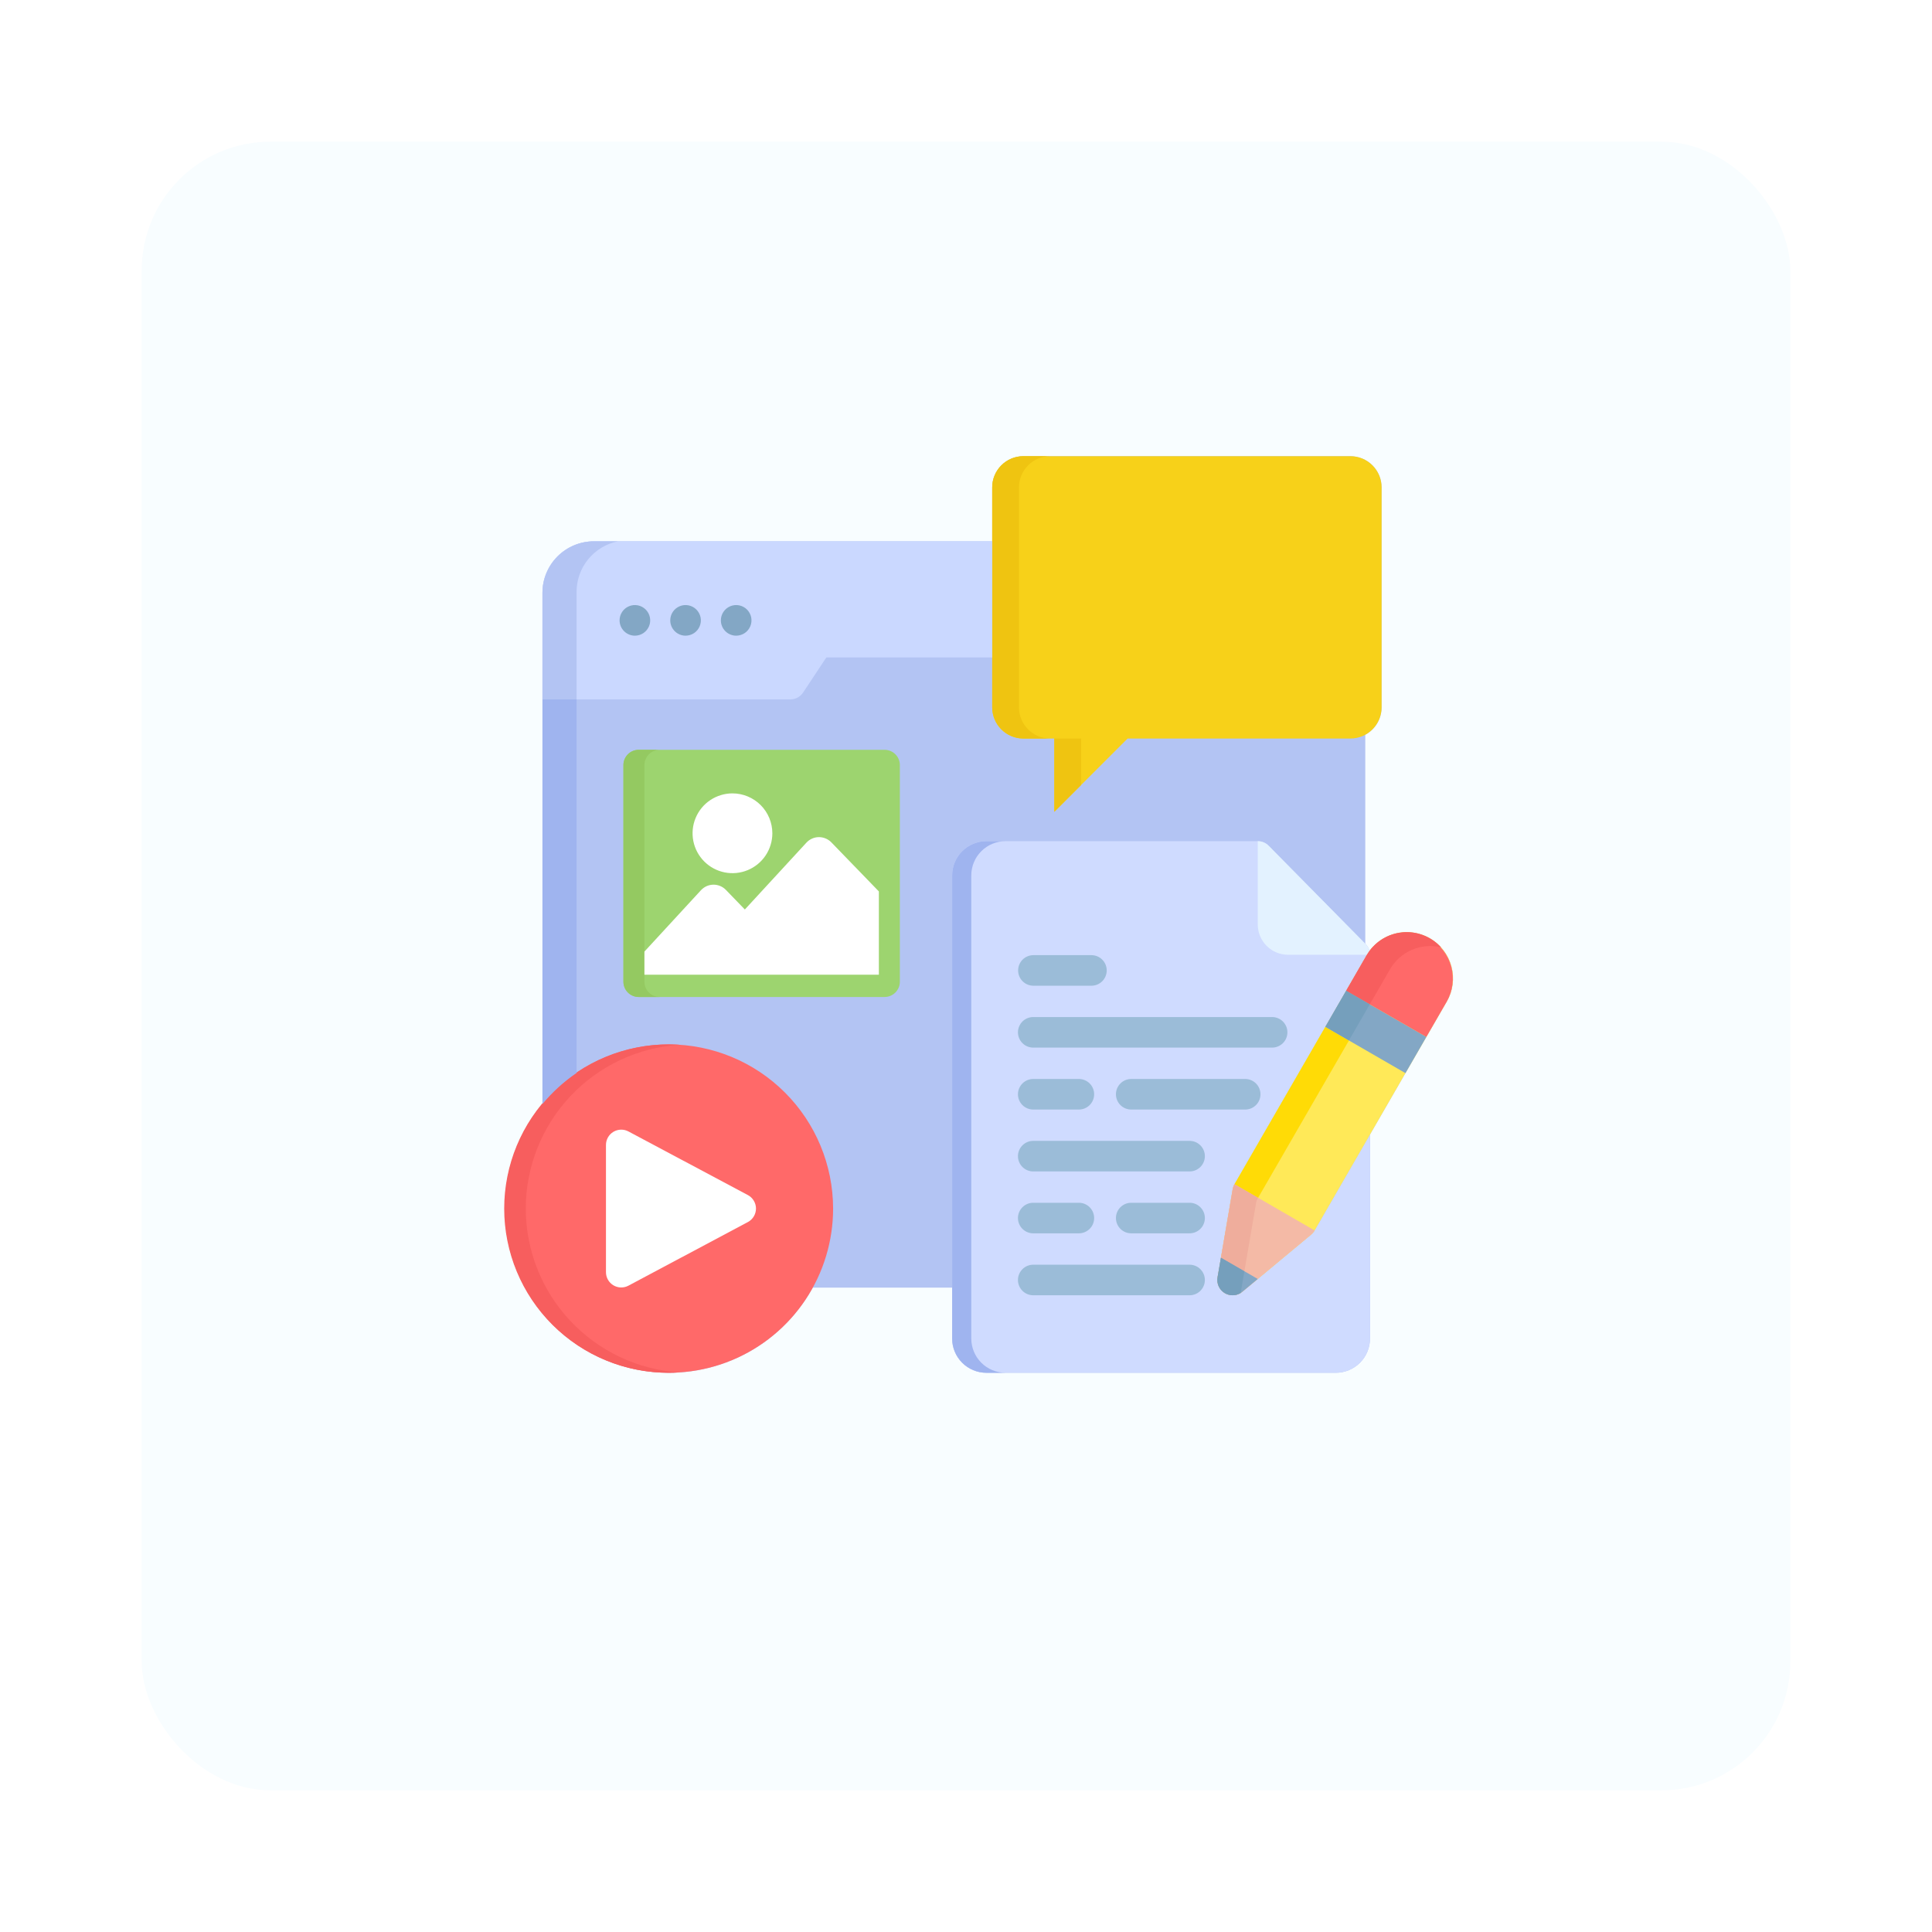 <svg width="150" height="150" viewBox="0 0 150 150" fill="none" xmlns="http://www.w3.org/2000/svg">
<g filter="url(#filter0_d_6719_1039)">
<rect x="12" y="7" width="128" height="128" rx="10" fill="#F8FDFF"/>
</g>
<path d="M112.688 75.031C112.513 74.377 112.157 73.787 111.661 73.327C111.165 72.867 110.549 72.557 109.885 72.431C109.22 72.306 108.534 72.371 107.904 72.618C107.275 72.866 106.728 73.286 106.327 73.831C106.275 73.629 106.171 73.444 106.024 73.295L106 73.271V57.047C106.382 56.839 106.702 56.533 106.925 56.159C107.147 55.786 107.266 55.359 107.267 54.924V37.834C107.265 37.194 107.01 36.581 106.557 36.128C106.105 35.675 105.491 35.42 104.851 35.419H79.451C78.81 35.42 78.197 35.675 77.745 36.128C77.292 36.581 77.037 37.194 77.035 37.834V42.029H46.109C45.051 42.03 44.036 42.451 43.287 43.2C42.539 43.948 42.118 44.963 42.117 46.022V85.714C40.985 87.081 40.151 88.67 39.669 90.378C39.187 92.086 39.068 93.876 39.318 95.633C39.568 97.391 40.182 99.076 41.121 100.582C42.061 102.088 43.304 103.381 44.773 104.379C46.241 105.376 47.901 106.056 49.647 106.374C51.393 106.693 53.187 106.643 54.912 106.228C56.638 105.813 58.258 105.042 59.669 103.964C61.079 102.887 62.249 101.527 63.103 99.971H73.926V103.926C73.927 104.63 74.207 105.305 74.704 105.803C75.202 106.301 75.877 106.581 76.581 106.581H103.711C104.415 106.581 105.09 106.301 105.588 105.803C106.085 105.305 106.365 104.63 106.366 103.926V88.085L112.328 77.758C112.566 77.35 112.72 76.899 112.782 76.431C112.844 75.963 112.812 75.487 112.688 75.031Z" fill="#B3C4F3"/>
<path d="M102.067 95.532C101.997 95.653 101.906 95.762 101.798 95.851L96.458 100.29C96.272 100.445 96.042 100.539 95.8 100.56C95.559 100.58 95.316 100.526 95.106 100.405C94.896 100.284 94.728 100.101 94.625 99.881C94.522 99.661 94.489 99.415 94.53 99.176L95.704 92.331C95.728 92.192 95.776 92.059 95.846 91.938L106.108 74.162C106.175 74.047 106.248 73.936 106.327 73.83C106.275 73.628 106.17 73.443 106.024 73.295L98.497 65.662C98.387 65.55 98.255 65.461 98.11 65.401C97.965 65.34 97.809 65.309 97.652 65.309H76.581C75.877 65.309 75.202 65.59 74.704 66.087C74.206 66.585 73.926 67.26 73.925 67.964V103.926C73.926 104.63 74.206 105.305 74.704 105.803C75.202 106.301 75.877 106.581 76.581 106.581H103.711C104.415 106.581 105.09 106.301 105.588 105.803C106.085 105.305 106.365 104.63 106.366 103.926V88.085L102.067 95.532Z" fill="#CFDBFF"/>
<path d="M75.41 103.926V67.964C75.411 67.26 75.691 66.585 76.189 66.088C76.686 65.59 77.361 65.31 78.065 65.309H76.581C75.877 65.31 75.202 65.59 74.704 66.088C74.206 66.585 73.926 67.26 73.925 67.964V103.926C73.926 104.63 74.206 105.305 74.704 105.803C75.202 106.301 75.877 106.581 76.581 106.582H78.065C77.361 106.581 76.686 106.301 76.189 105.803C75.691 105.305 75.411 104.63 75.41 103.926Z" fill="#9FB4EF"/>
<path d="M79.45 35.419H104.851C105.491 35.42 106.105 35.675 106.557 36.128C107.01 36.581 107.265 37.194 107.267 37.834V54.924C107.265 55.564 107.01 56.178 106.557 56.63C106.105 57.083 105.491 57.338 104.851 57.34H87.546L81.857 63.029V57.34H79.45C78.81 57.338 78.197 57.083 77.744 56.63C77.292 56.178 77.037 55.564 77.035 54.924V37.834C77.037 37.194 77.292 36.58 77.744 36.128C78.197 35.675 78.81 35.42 79.45 35.419Z" fill="#F7D119"/>
<path d="M83.935 57.34H81.857V63.029L83.935 60.951V57.34Z" fill="#EFC411"/>
<path d="M79.113 54.924V37.834C79.115 37.194 79.37 36.581 79.823 36.128C80.275 35.675 80.888 35.42 81.529 35.419H79.45C78.81 35.42 78.197 35.675 77.744 36.128C77.292 36.581 77.037 37.194 77.035 37.834V54.924C77.037 55.564 77.292 56.178 77.744 56.63C78.197 57.083 78.81 57.338 79.45 57.34H81.529C80.888 57.338 80.275 57.083 79.823 56.63C79.37 56.178 79.115 55.564 79.113 54.924Z" fill="#EFC411"/>
<path d="M51.937 81.087C49.416 81.087 46.951 81.834 44.854 83.235C42.758 84.635 41.123 86.626 40.158 88.956C39.193 91.285 38.941 93.848 39.432 96.321C39.924 98.794 41.138 101.065 42.921 102.848C44.704 104.631 46.976 105.845 49.449 106.337C51.921 106.828 54.484 106.576 56.814 105.611C59.143 104.646 61.134 103.012 62.534 100.915C63.935 98.818 64.682 96.354 64.682 93.832C64.677 90.453 63.333 87.214 60.944 84.825C58.555 82.436 55.316 81.092 51.937 81.087Z" fill="#FF6969"/>
<path d="M40.82 93.832C40.825 90.594 42.06 87.479 44.276 85.118C46.491 82.757 49.522 81.327 52.753 81.116C52.483 81.099 52.211 81.088 51.936 81.088C50.259 81.082 48.596 81.407 47.045 82.045C45.493 82.683 44.083 83.621 42.895 84.806C41.706 85.99 40.764 87.397 40.12 88.946C39.477 90.496 39.146 92.157 39.146 93.835C39.146 95.512 39.477 97.173 40.12 98.723C40.764 100.272 41.706 101.679 42.895 102.863C44.083 104.048 45.493 104.986 47.045 105.624C48.596 106.262 50.259 106.587 51.936 106.581C52.211 106.581 52.482 106.57 52.753 106.553C49.521 106.342 46.491 104.91 44.275 102.548C42.059 100.187 40.824 97.071 40.82 93.832Z" fill="#F75E5E"/>
<path d="M77.035 42.028H46.109C45.051 42.03 44.036 42.451 43.287 43.199C42.539 43.948 42.118 44.963 42.117 46.021V54.302H61.362C61.558 54.302 61.751 54.253 61.923 54.161C62.096 54.068 62.243 53.934 62.351 53.771L64.157 51.045H77.035V42.028Z" fill="#CAD8FF"/>
<path d="M77.039 37.742C77.038 37.773 77.034 37.803 77.034 37.834C77.035 37.803 77.039 37.773 77.039 37.742Z" fill="#C4DAEC"/>
<path fill-rule="evenodd" clip-rule="evenodd" d="M49.294 49.354C49.529 49.353 49.759 49.283 49.954 49.153C50.149 49.022 50.301 48.836 50.391 48.619C50.481 48.402 50.504 48.163 50.458 47.933C50.412 47.703 50.299 47.491 50.133 47.325C49.967 47.159 49.755 47.045 49.525 46.999C49.294 46.954 49.056 46.977 48.838 47.067C48.621 47.156 48.436 47.308 48.305 47.504C48.174 47.699 48.104 47.928 48.104 48.163C48.104 48.479 48.229 48.782 48.453 49.005C48.676 49.228 48.979 49.354 49.294 49.354Z" fill="#83A7C5"/>
<path fill-rule="evenodd" clip-rule="evenodd" d="M53.224 49.354C53.459 49.354 53.689 49.285 53.885 49.155C54.081 49.025 54.233 48.839 54.324 48.622C54.414 48.405 54.438 48.166 54.393 47.935C54.347 47.705 54.234 47.493 54.069 47.326C53.903 47.16 53.691 47.046 53.461 47C53.23 46.953 52.991 46.977 52.774 47.066C52.556 47.156 52.37 47.308 52.239 47.503C52.108 47.698 52.038 47.928 52.038 48.163C52.038 48.478 52.163 48.78 52.385 49.003C52.608 49.227 52.909 49.353 53.224 49.354Z" fill="#83A7C5"/>
<path fill-rule="evenodd" clip-rule="evenodd" d="M57.154 49.354C57.389 49.354 57.619 49.285 57.815 49.155C58.011 49.025 58.163 48.839 58.254 48.622C58.344 48.405 58.368 48.166 58.323 47.935C58.277 47.705 58.164 47.493 57.998 47.326C57.833 47.16 57.621 47.046 57.391 47C57.16 46.953 56.921 46.977 56.703 47.066C56.486 47.156 56.3 47.308 56.169 47.503C56.038 47.698 55.968 47.928 55.968 48.163C55.967 48.478 56.092 48.781 56.315 49.004C56.537 49.227 56.839 49.353 57.154 49.354Z" fill="#83A7C5"/>
<path d="M58.066 92.785L48.791 87.845C48.611 87.749 48.408 87.701 48.203 87.706C47.998 87.712 47.798 87.77 47.623 87.875C47.447 87.981 47.302 88.13 47.201 88.308C47.1 88.486 47.047 88.688 47.047 88.893V98.773C47.047 98.977 47.1 99.179 47.201 99.357C47.302 99.535 47.447 99.684 47.623 99.79C47.799 99.895 47.998 99.953 48.203 99.958C48.408 99.963 48.611 99.916 48.791 99.819L58.065 94.88C58.255 94.778 58.414 94.628 58.524 94.443C58.635 94.259 58.694 94.047 58.694 93.832C58.694 93.617 58.635 93.406 58.524 93.222C58.414 93.037 58.255 92.886 58.065 92.785H58.066Z" fill="white"/>
<path d="M68.679 58.215H49.589C48.934 58.215 48.402 58.746 48.402 59.401V76.219C48.402 76.875 48.934 77.406 49.589 77.406H68.679C69.334 77.406 69.865 76.875 69.865 76.219V59.401C69.865 58.746 69.334 58.215 68.679 58.215Z" fill="#9DD46F"/>
<path d="M50.033 76.219V59.401C50.033 59.087 50.158 58.785 50.381 58.562C50.603 58.34 50.905 58.215 51.22 58.215H49.589C49.274 58.215 48.972 58.34 48.75 58.562C48.527 58.785 48.402 59.087 48.402 59.401V76.219C48.402 76.534 48.527 76.836 48.75 77.058C48.972 77.281 49.274 77.406 49.589 77.406H51.219C50.905 77.406 50.603 77.281 50.38 77.058C50.158 76.836 50.033 76.534 50.033 76.219Z" fill="#94C961"/>
<path d="M56.868 61.598C56.255 61.598 55.657 61.78 55.147 62.12C54.638 62.46 54.241 62.944 54.007 63.51C53.772 64.076 53.711 64.698 53.83 65.299C53.95 65.9 54.245 66.452 54.678 66.885C55.111 67.318 55.663 67.613 56.264 67.733C56.864 67.852 57.487 67.791 58.053 67.556C58.619 67.322 59.103 66.925 59.443 66.416C59.783 65.906 59.965 65.308 59.965 64.695C59.964 63.874 59.637 63.087 59.057 62.506C58.476 61.926 57.689 61.599 56.868 61.598Z" fill="white"/>
<path d="M112.688 75.031C112.504 74.345 112.121 73.729 111.587 73.261C111.053 72.793 110.392 72.493 109.688 72.4C108.984 72.307 108.269 72.425 107.631 72.738C106.994 73.052 106.464 73.547 106.109 74.162L95.846 91.939C95.776 92.06 95.728 92.193 95.704 92.332L94.53 99.177C94.489 99.416 94.522 99.662 94.625 99.882C94.728 100.102 94.896 100.285 95.106 100.406C95.316 100.527 95.559 100.581 95.8 100.561C96.042 100.54 96.272 100.446 96.458 100.291L101.798 95.852C101.906 95.763 101.997 95.655 102.067 95.533L112.327 77.759C112.566 77.351 112.72 76.9 112.782 76.431C112.844 75.963 112.812 75.487 112.688 75.031Z" fill="#FFE958"/>
<path d="M100.006 74.128H106.13C106.191 74.025 106.257 73.926 106.327 73.831C106.275 73.629 106.171 73.444 106.024 73.295L98.497 65.662C98.387 65.551 98.255 65.462 98.11 65.401C97.965 65.34 97.809 65.309 97.652 65.309V71.775C97.652 72.399 97.9 72.998 98.342 73.439C98.783 73.88 99.382 74.128 100.006 74.128Z" fill="#E3F2FF"/>
<path d="M83.763 95.755H80.22C79.905 95.755 79.603 95.63 79.381 95.408C79.159 95.186 79.033 94.884 79.033 94.569C79.033 94.254 79.159 93.952 79.381 93.73C79.603 93.507 79.905 93.382 80.22 93.382H83.763C84.078 93.382 84.38 93.507 84.602 93.73C84.825 93.952 84.95 94.254 84.95 94.569C84.95 94.884 84.825 95.186 84.602 95.408C84.38 95.63 84.078 95.755 83.763 95.755Z" fill="#9BBCD8"/>
<path d="M92.359 100.565H80.22C79.905 100.565 79.603 100.44 79.381 100.218C79.159 99.995 79.033 99.693 79.033 99.379C79.033 99.064 79.159 98.762 79.381 98.539C79.603 98.317 79.905 98.192 80.22 98.192H92.359C92.674 98.192 92.976 98.317 93.198 98.539C93.421 98.762 93.546 99.064 93.546 99.379C93.546 99.693 93.421 99.995 93.198 100.218C92.976 100.44 92.674 100.565 92.359 100.565Z" fill="#9BBCD8"/>
<path d="M92.359 95.755H87.828C87.513 95.755 87.211 95.63 86.988 95.408C86.766 95.186 86.641 94.884 86.641 94.569C86.641 94.254 86.766 93.952 86.988 93.73C87.211 93.507 87.513 93.382 87.828 93.382H92.359C92.674 93.382 92.976 93.507 93.198 93.73C93.421 93.952 93.546 94.254 93.546 94.569C93.546 94.884 93.421 95.186 93.198 95.408C92.976 95.63 92.674 95.755 92.359 95.755Z" fill="#9BBCD8"/>
<path d="M83.763 86.145H80.22C79.905 86.145 79.603 86.02 79.381 85.798C79.159 85.575 79.033 85.273 79.033 84.959C79.033 84.644 79.159 84.342 79.381 84.12C79.603 83.897 79.905 83.772 80.22 83.772H83.763C84.078 83.772 84.38 83.897 84.602 84.12C84.825 84.342 84.95 84.644 84.95 84.959C84.95 85.273 84.825 85.575 84.602 85.798C84.38 86.02 84.078 86.145 83.763 86.145Z" fill="#9BBCD8"/>
<path d="M92.359 90.95H80.22C79.905 90.95 79.603 90.825 79.381 90.603C79.159 90.38 79.033 90.079 79.033 89.764C79.033 89.449 79.159 89.147 79.381 88.925C79.603 88.702 79.905 88.577 80.22 88.577H92.359C92.674 88.577 92.976 88.702 93.198 88.925C93.421 89.147 93.546 89.449 93.546 89.764C93.546 90.079 93.421 90.38 93.198 90.603C92.976 90.825 92.674 90.95 92.359 90.95Z" fill="#9BBCD8"/>
<path d="M96.676 86.145H87.828C87.513 86.145 87.211 86.02 86.988 85.798C86.766 85.575 86.641 85.273 86.641 84.959C86.641 84.644 86.766 84.342 86.988 84.12C87.211 83.897 87.513 83.772 87.828 83.772H96.676C96.991 83.772 97.293 83.897 97.515 84.12C97.738 84.342 97.863 84.644 97.863 84.959C97.863 85.273 97.738 85.575 97.515 85.798C97.293 86.02 96.991 86.145 96.676 86.145Z" fill="#9BBCD8"/>
<path d="M98.767 81.336H80.22C79.905 81.336 79.603 81.211 79.381 80.989C79.159 80.766 79.033 80.464 79.033 80.15C79.033 79.835 79.159 79.533 79.381 79.31C79.603 79.088 79.905 78.963 80.22 78.963H98.767C99.082 78.963 99.384 79.088 99.606 79.31C99.829 79.533 99.954 79.835 99.954 80.15C99.954 80.464 99.829 80.766 99.606 80.989C99.384 81.211 99.082 81.336 98.767 81.336Z" fill="#9BBCD8"/>
<path d="M84.752 76.531H80.22C79.908 76.528 79.609 76.401 79.389 76.179C79.17 75.957 79.047 75.657 79.047 75.344C79.047 75.032 79.17 74.732 79.389 74.51C79.609 74.288 79.908 74.161 80.22 74.158H84.752C85.064 74.161 85.363 74.288 85.582 74.51C85.802 74.732 85.925 75.032 85.925 75.344C85.925 75.657 85.802 75.957 85.582 76.179C85.363 76.401 85.064 76.528 84.752 76.531Z" fill="#9BBCD8"/>
<path d="M102.898 79.723L109.118 83.317L110.742 80.504L104.517 76.918L102.898 79.723Z" fill="#83A7C5"/>
<path d="M110.742 80.505L112.328 77.759C112.797 76.934 112.921 75.958 112.673 75.042C112.425 74.126 111.825 73.346 111.004 72.871C110.183 72.396 109.207 72.266 108.29 72.507C107.373 72.749 106.588 73.344 106.108 74.163L104.517 76.919L110.742 80.505Z" fill="#FF6969"/>
<path d="M95.847 91.938V91.939C95.777 92.06 95.729 92.193 95.705 92.332L94.531 99.177C94.49 99.416 94.523 99.662 94.626 99.882C94.729 100.102 94.897 100.285 95.107 100.406C95.317 100.527 95.559 100.581 95.801 100.561C96.043 100.54 96.272 100.446 96.459 100.291L101.799 95.852C101.906 95.763 101.997 95.655 102.068 95.533L95.847 91.938Z" fill="#F4BAA6"/>
<path d="M95.846 91.944L102.898 79.73L104.729 80.787L97.677 93.001L95.846 91.944Z" fill="#FFDB06"/>
<path d="M42.116 46.021V54.302H44.765V45.951C44.765 45.027 45.085 44.132 45.67 43.417C46.255 42.703 47.069 42.212 47.974 42.028H46.109C45.051 42.029 44.036 42.451 43.287 43.199C42.539 43.948 42.117 44.963 42.116 46.021Z" fill="#B3C4F3"/>
<path d="M44.765 83.302V54.302H42.116V85.714C42.882 84.791 43.774 83.979 44.765 83.302Z" fill="#9FB4EF"/>
<path d="M107.925 75.245C108.314 74.574 108.91 74.047 109.623 73.742C110.336 73.436 111.129 73.369 111.883 73.55C111.503 73.131 111.03 72.807 110.501 72.606C109.972 72.404 109.403 72.33 108.841 72.39C108.278 72.449 107.737 72.641 107.263 72.949C106.788 73.257 106.393 73.673 106.109 74.162L104.518 76.918L106.35 77.974L107.925 75.245Z" fill="#F75E5E"/>
<path d="M106.349 77.973L104.517 76.918L102.898 79.723L104.729 80.781L106.349 77.973Z" fill="#759FBC"/>
<path d="M94.793 97.646L94.53 99.177C94.489 99.416 94.522 99.662 94.625 99.882C94.728 100.102 94.896 100.285 95.106 100.406C95.317 100.527 95.559 100.581 95.8 100.561C96.042 100.54 96.272 100.446 96.458 100.291L97.652 99.298L94.793 97.646Z" fill="#83A7C5"/>
<path d="M94.793 97.646L96.614 98.699L97.52 93.414C97.544 93.276 97.592 93.143 97.662 93.022L97.677 92.996L95.847 91.938V91.939C95.777 92.06 95.728 92.193 95.705 92.332L94.793 97.646L94.793 97.646Z" fill="#EFAD9C"/>
<path d="M94.793 97.646L94.53 99.177C94.491 99.404 94.519 99.637 94.609 99.848C94.7 100.059 94.85 100.239 95.042 100.367C95.233 100.494 95.457 100.563 95.687 100.565C95.917 100.567 96.142 100.502 96.336 100.379C96.338 100.339 96.341 100.299 96.347 100.26L96.614 98.698L94.793 97.646Z" fill="#759FBC"/>
<path d="M64.545 65.399C64.418 65.27 64.267 65.168 64.1 65.098C63.933 65.029 63.754 64.993 63.573 64.994C63.392 64.996 63.213 65.035 63.048 65.109C62.883 65.183 62.734 65.289 62.611 65.422L57.83 70.613L56.358 69.091C56.234 68.963 56.086 68.861 55.921 68.792C55.757 68.722 55.581 68.686 55.402 68.686H55.386C55.205 68.688 55.026 68.728 54.861 68.801C54.696 68.875 54.547 68.982 54.424 69.115L50.033 73.881V75.674H68.235V69.211L64.545 65.399Z" fill="white"/>
<defs>
<filter id="filter0_d_6719_1039" x="0" y="0" width="150" height="150" filterUnits="userSpaceOnUse" color-interpolation-filters="sRGB">
<feFlood flood-opacity="0" result="BackgroundImageFix"/>
<feColorMatrix in="SourceAlpha" type="matrix" values="0 0 0 0 0 0 0 0 0 0 0 0 0 0 0 0 0 0 127 0" result="hardAlpha"/>
<feMorphology radius="1" operator="dilate" in="SourceAlpha" result="effect1_dropShadow_6719_1039"/>
<feOffset dx="-1" dy="4"/>
<feGaussianBlur stdDeviation="5"/>
<feComposite in2="hardAlpha" operator="out"/>
<feColorMatrix type="matrix" values="0 0 0 0 0 0 0 0 0 0 0 0 0 0 0 0 0 0 0.15 0"/>
<feBlend mode="normal" in2="BackgroundImageFix" result="effect1_dropShadow_6719_1039"/>
<feBlend mode="normal" in="SourceGraphic" in2="effect1_dropShadow_6719_1039" result="shape"/>
</filter>
</defs>
</svg>
